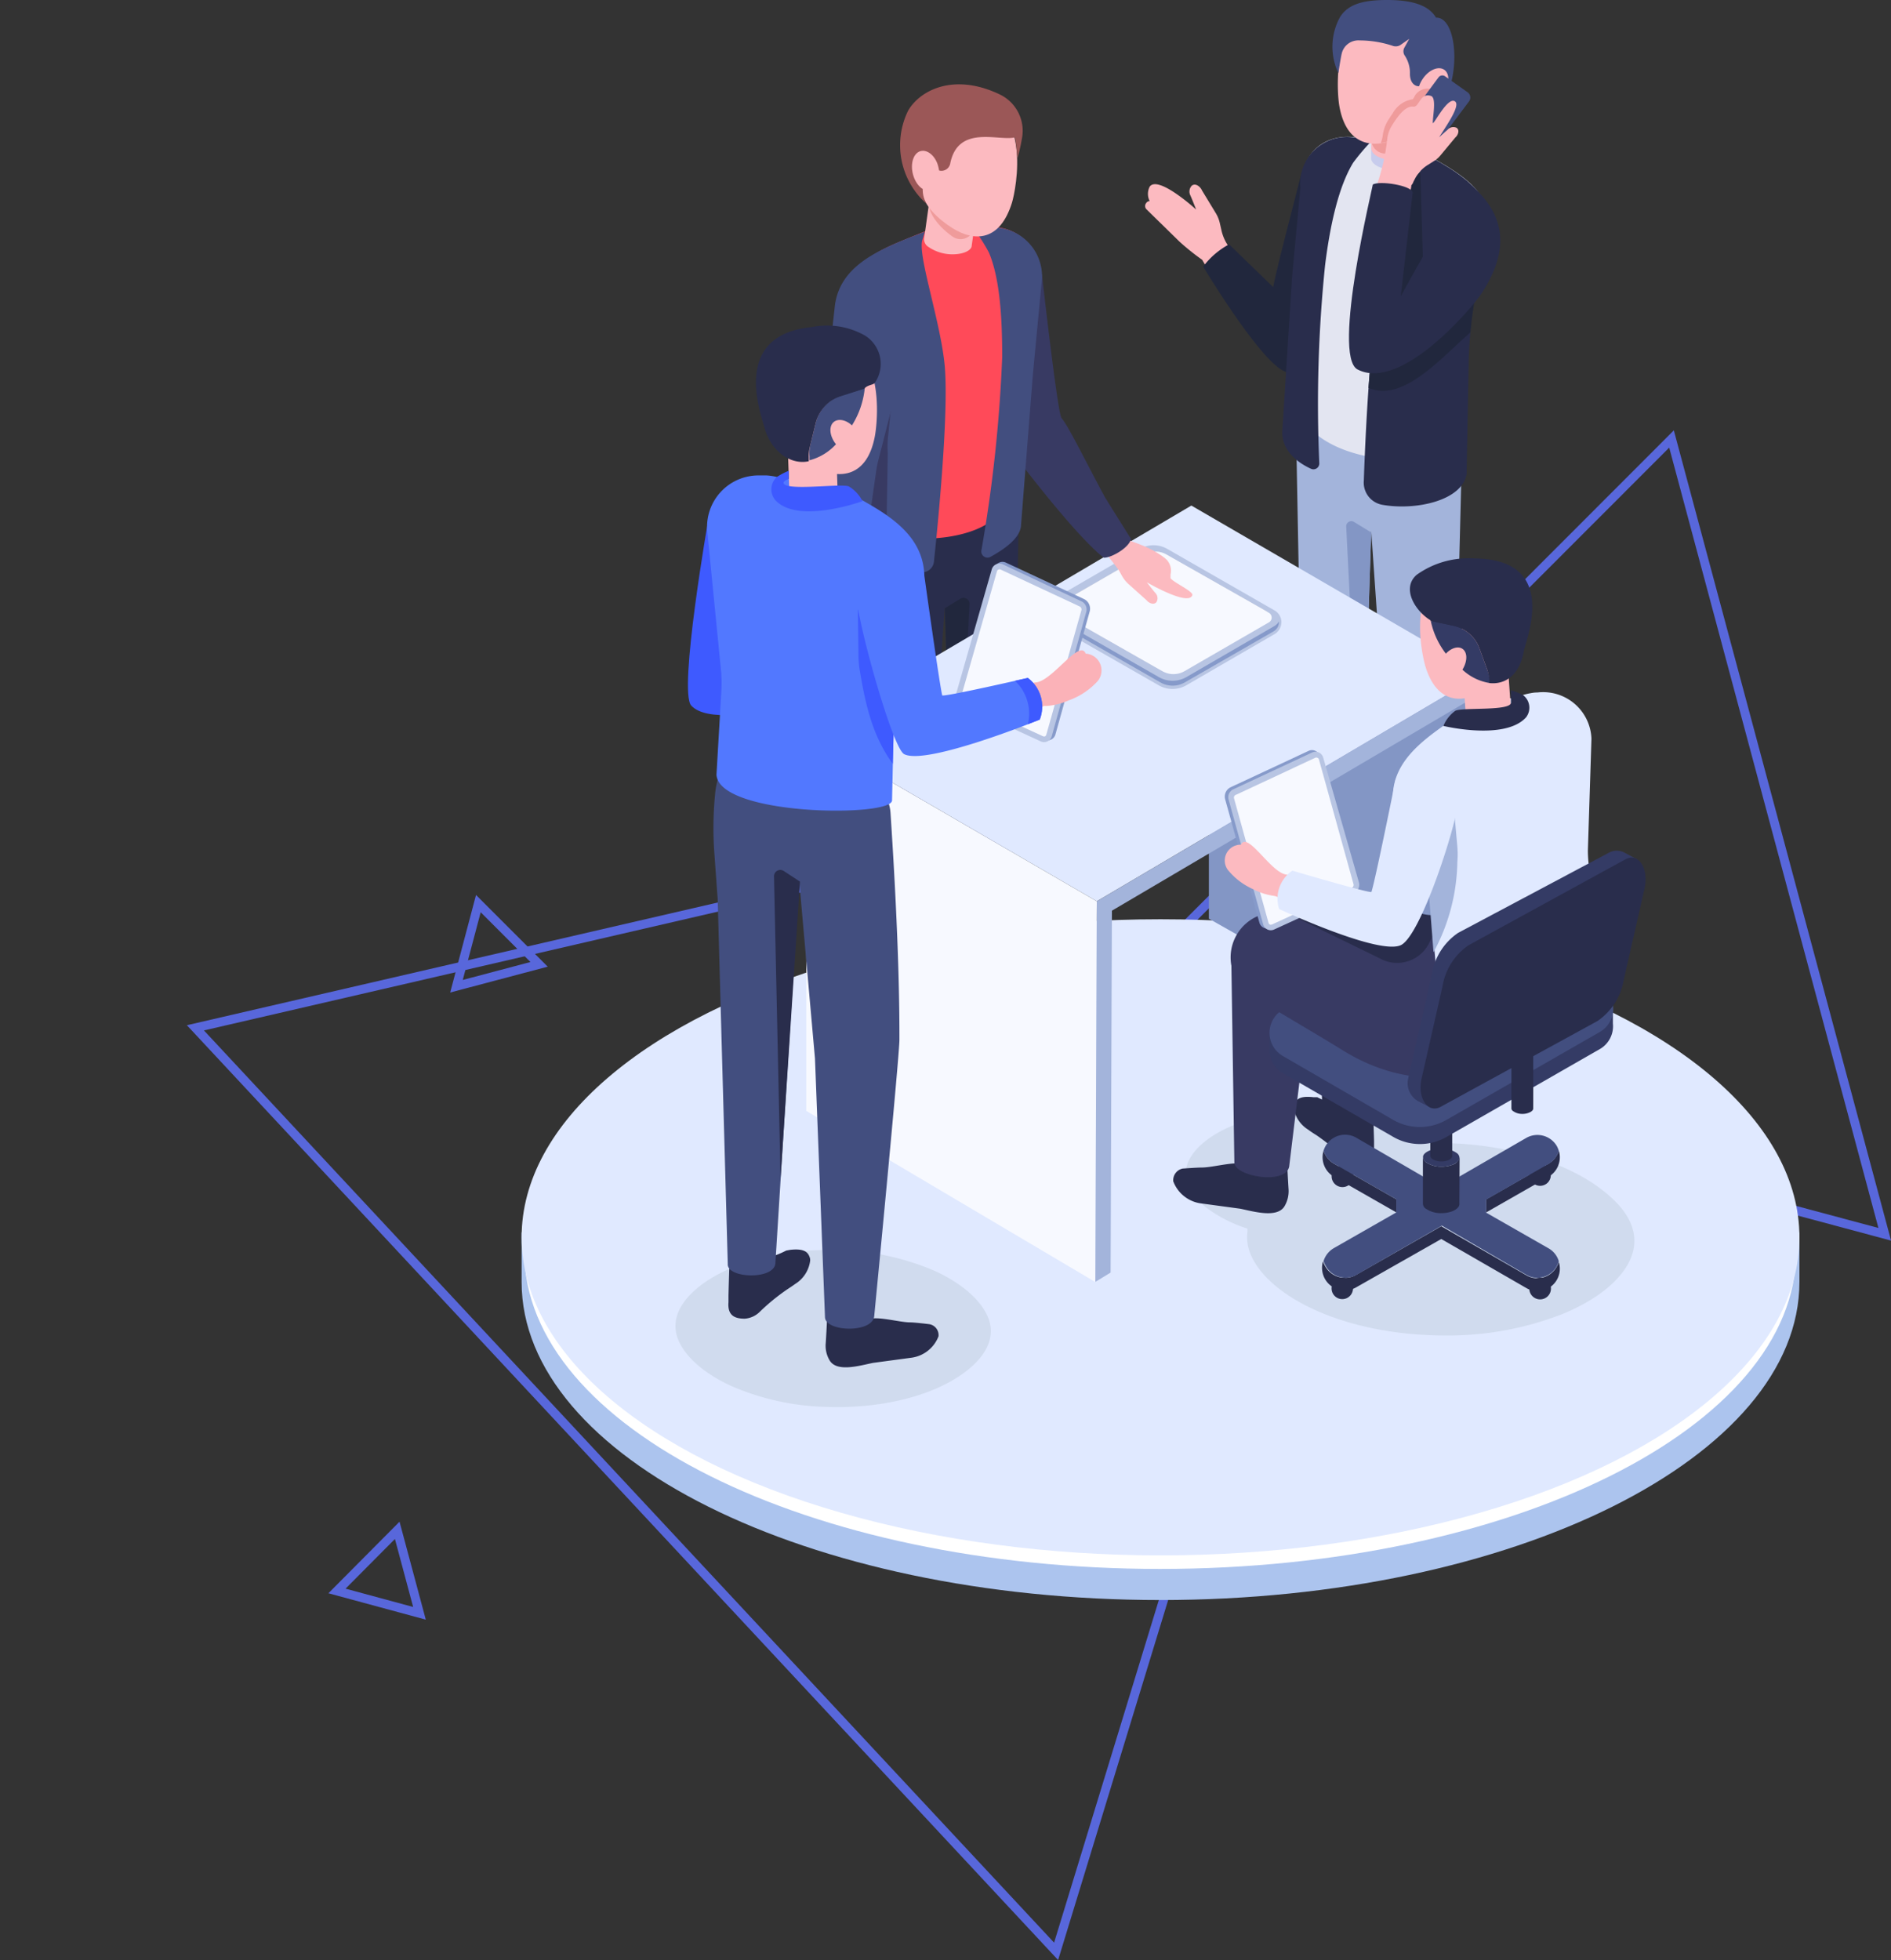 <svg xmlns="http://www.w3.org/2000/svg" width="635.64" height="658.795" viewBox="0 0 635.64 658.795">
  <rect x="0" y="0" width="635.64" height="658.795" fill="#333333" stroke="none"/>
  <g id="Group_337" data-name="Group 337" transform="translate(2458.82 800.284)">
    <g id="Group_332" data-name="Group 332" transform="translate(-2616.487 -2488.489)">
      <g id="Polygon_191" data-name="Polygon 191" transform="matrix(-0.259, -0.966, 0.966, -0.259, 557.614, 2168.381)"
        fill="none">
        <path d="M140.96,0l140.96,244.007H0Z" stroke="none" />
        <path
          d="M 140.96 5.997 L 5.198 241.007 L 276.721 241.007 L 140.96 5.997 M 140.96 0 L 281.919 244.007 L 0 244.007 L 140.96 0 Z"
          stroke="none" fill="#5867db" />
      </g>
      <g id="Polygon_190" data-name="Polygon 190" transform="translate(157.667 2238.259) rotate(-73)" fill="none">
        <path d="M214.856,0,429.713,371.926H0Z" stroke="none" />
        <path
          d="M 214.856 5.997 L 5.198 368.926 L 424.515 368.926 L 214.856 5.997 M 214.856 -3.0517578125e-05 L 429.713 371.926 L 0 371.926 L 214.856 -3.0517578125e-05 Z"
          stroke="none" fill="#5867db" />
      </g>
      <g id="Polygon_192" data-name="Polygon 192" transform="matrix(-0.259, -0.966, 0.966, -0.259, 272.469, 2240.179)"
        fill="none">
        <path d="M17.041,0,34.083,29.321H0Z" stroke="none" />
        <path
          d="M 17.041 5.97 L 5.213 26.321 L 28.869 26.321 L 17.041 5.97 M 17.041 1.9073486328125e-06 L 34.083 29.321 L -3.814697265625e-06 29.321 L 17.041 1.9073486328125e-06 Z"
          stroke="none" fill="#5867db" />
      </g>
      <g id="Polygon_193" data-name="Polygon 193" transform="translate(321.046 2033.848) rotate(-135)" fill="none">
        <path d="M17.041,0,34.083,29.321H0Z" stroke="none" />
        <path
          d="M 17.041 5.97 L 5.213 26.321 L 28.869 26.321 L 17.041 5.97 M 17.041 1.9073486328125e-06 L 34.083 29.321 L -3.814697265625e-06 29.321 L 17.041 1.9073486328125e-06 Z"
          stroke="none" fill="#5867db" />
      </g>
    </g>
    <g id="Zasób_1" data-name="Zasób 1" transform="translate(-2283.487 -800.284)">
      <g id="Warstwa_2" data-name="Warstwa 2" transform="translate(0 0)">
        <g id="Layer_1" data-name="Layer 1">
          <path id="Path_1853" data-name="Path 1853"
            d="M426.921,171.185C410.906,120.017,321.983,80.9,214.722,80.9S18.537,120.017,2.522,171.185H0v16.656c0,59.015,96.09,106.9,214.762,106.9s214.762-48.045,214.762-106.9V171.185Z"
            transform="translate(0 243.049)" fill="#acc4ee" />
          <path id="Path_1854" data-name="Path 1854"
            d="M427.712,105.11c0,58.815-95.73,106.46-213.8,106.46S.23,163.925.23,105.11Z"
            transform="translate(0.691 315.77)" fill="#fff" />
          <ellipse id="Ellipse_47" data-name="Ellipse 47" cx="214.762" cy="106.9" rx="214.762" ry="106.9"
            transform="translate(0 308.975)" fill="#e0e9ff" />
          <path id="Path_1855" data-name="Path 1855"
            d="M87.719,84.711C86,79.146,81.634,75.542,77.99,76.7s-4,6.286-3.523,12.011a8.007,8.007,0,0,0,1.241,2.923,12.011,12.011,0,0,1,1.4,6.206,18.339,18.339,0,0,0,.761,5.165,14.574,14.574,0,0,0,7.887,7.567,4.644,4.644,0,0,0,6.286-2.2,14.093,14.093,0,0,0,0-12.252C91.283,94.56,88.04,85.752,87.719,84.711Z"
            transform="translate(223.173 229.789)" fill="#343b65" />
          <path id="Path_1856" data-name="Path 1856"
            d="M86.151,90.515a28.716,28.716,0,0,0-3.123,3.123,20.3,20.3,0,0,1-8.248,4.684,18.257,18.257,0,0,1-10.13,1.2,3.523,3.523,0,0,1-1.962-5.445A46.6,46.6,0,0,1,69.9,86.631l5.165-4.444a10.209,10.209,0,0,0,3.523-6.806,7.327,7.327,0,0,1,.561-2.843c5.165-1.962,12.572-.881,13.893,1.642,0,0,1.481,7.687,1.481,9.609a4,4,0,0,1-2.6,4,22.34,22.34,0,0,0-5.765,2.722Z"
            transform="translate(186.345 214.896)" fill="#343b65" />
          <path id="Path_1857" data-name="Path 1857"
            d="M52.8,21.652a1.481,1.481,0,0,1,1.081-.52,5.325,5.325,0,0,1,0-4.845c2.843-4,15.615,7.687,15.615,7.687s-1.4-3.563-1.922-4.724a2.883,2.883,0,0,1,.48-3.323c1.4-1.041,3.043.641,3.4,1.6L76.1,25.175a11.211,11.211,0,0,1,1.361,3.363l.52,2.282a14.854,14.854,0,0,0,3.483,6.846s1.481,1.521,3.683,4l-8.288,8.008c-3.243-5.2-5.325-8.808-5.325-8.808a77.633,77.633,0,0,1-7.647-6.126L52.8,23.894a1.561,1.561,0,0,1,0-2.2Z"
            transform="translate(157.237 46.457)" fill="#fcbac0" />
          <path id="Path_1858" data-name="Path 1858"
            d="M121.463,27.28V45.817c0,2.8-4.684,183.693-4.684,183.693,0,4.6-17.376,5-17.3-.921L90.354,96.465l-3.6,112.546c0,5.605-19.258,4.244-18.938-.4L65.01,58.189a34.153,34.153,0,0,1,.721-8.008Z"
            transform="translate(195.234 81.987)" fill="#a3b4db" />
          <path id="Path_1859" data-name="Path 1859"
            d="M77.639,47.546l-5.805-3.563a1.722,1.722,0,0,0-2.6,1.561L74.316,147Z"
            transform="translate(207.949 131.426)" fill="#8396c5" />
          <path id="Path_1860" data-name="Path 1860"
            d="M65.948,38.647a26.705,26.705,0,0,0-8.728,7.487S81.243,86.171,87.128,81.247c4-3.443,18.858-41.8,21.22-56.373a4.965,4.965,0,0,0-3.964-5.886s-13.653-6.366-14.213-4c-1.441,6.086-8.288,31.75-9.409,38.036Z"
            transform="translate(171.875 43.475)" fill="#21273d" />
          <path id="Path_1861" data-name="Path 1861"
            d="M65.74,28.919l-.36,72.748c0,6.086,4.564,10.81,11.05,14.013,1.081.561,2.242,1.041,3.443,1.521,16.015,6.086,39.477,4.524,41.079-6.006l1.4-43.161,7.127-23.582c0-11.451-5.805-16.976-15.495-22.861l-2.923-1.722L96.249,11.3c-.721-.36-6.286,2.683-7.007,2.362A20.579,20.579,0,0,0,83.4,12.183C74.268,11.222,65.74,16.547,65.74,28.919Z"
            transform="translate(196.386 33.904)" fill="#e3e5f1" />
          <path id="Path_1862" data-name="Path 1862"
            d="M74.643,15.143a14.534,14.534,0,0,0,11.411-.761A3.043,3.043,0,0,0,87.7,11.94v5.285a3.123,3.123,0,0,1-1.682,2.442,14.534,14.534,0,0,1-11.451.761c-2.082-.761-3.243-1.962-3.243-3.2V11.94C71.4,13.181,72.561,14.382,74.643,15.143Z"
            transform="translate(214.229 35.909)" fill="#c7cbec" />
          <rect id="Rectangle_268" data-name="Rectangle 268" width="16.375" height="3.243"
            transform="translate(285.629 23.346)" fill="#e3e5f1" />
          <path id="Path_1863" data-name="Path 1863"
            d="M87.715,29.932a3.123,3.123,0,0,1-1.682,2.442,14.534,14.534,0,0,1-11.451.761c-2.082-.761-3.243-1.962-3.243-3.2V6.63H87.715Z"
            transform="translate(214.289 19.959)" fill="#fcbac0" />
          <path id="Path_1864" data-name="Path 1864"
            d="M63.86,110.76c0,6.766,5.966,10.57,9.649,12.252a1.962,1.962,0,0,0,2.8-1.842,455.31,455.31,0,0,1,1.962-66.663c1.722-13.773,4.6-26.465,9.449-34.392a73.831,73.831,0,0,1,5.845-6.927c-2.162-.44-3.323-1.2-4.925-1.521a3.443,3.443,0,0,0-.681,0A15.695,15.695,0,0,0,69.946,28.6l-2.8,30.188Z"
            transform="translate(191.82 34.541)" fill="#292d4c" />
          <path id="Path_1865" data-name="Path 1865"
            d="M76.823,131.6c11.13,2.042,27.065-1.281,28.467-10.41l.681-36.915c0-3.563.28-7.127.6-10.65v-1.2c.32-3.323.761-6.646,1.321-9.929a156.152,156.152,0,0,1,4.244-18.1,22.421,22.421,0,0,0,1.081-6.326,17.734,17.734,0,0,0-.44-4,7.505,7.505,0,0,0-.561-2,21.22,21.22,0,0,0-5.045-7.727l-1.6-1.481A55.614,55.614,0,0,0,98,17.535c-.921-.6-1.922-1.161-2.923-1.722L89.635,12.65l.48,3.163a10.489,10.489,0,0,1-.4,3.563c-.48,1.962-1.321,4.364-2.322,7.127-.561,1.521-1.161,3.123-1.8,4.764A218.694,218.694,0,0,0,76.5,57.212c-.761,3.243-1.4,7.327-2,12.011-.32,2.442-.6,5.045-.881,7.687C73.1,82.035,72.7,87.36,72.3,92.525c-1.121,16.255-1.561,30.909-1.561,30.909A7.567,7.567,0,0,0,76.823,131.6Z"
            transform="translate(212.369 38.042)" fill="#292d4c" />
          <path id="Path_1866" data-name="Path 1866"
            d="M71.34,7.42V24.556a4.724,4.724,0,0,0,6.886,4.2c4.644-2.362,9.489-6.566,9.489-10.81V7.42Z"
            transform="translate(214.288 22.332)" fill="#ef9b9b" />
          <path id="Path_1867" data-name="Path 1867"
            d="M68.983,33.6c1.722,10.49,7.487,13.733,13.973,12.852a19.218,19.218,0,0,0,5.525-1.6A28.747,28.747,0,0,0,102.215,30.8a26.826,26.826,0,0,0,2.6-8.768A18.1,18.1,0,0,0,88.8.687C65.82-1.675,68.223,28.914,68.983,33.6Z"
            transform="translate(205.835 1.719)" fill="#fcbac0" />
          <path id="Path_1868" data-name="Path 1868"
            d="M70.543,5.879C73.305,1.194,78.83.273,84.035.033c9.089-.32,16.015,1.041,18.858,5.886,8.808-.32,9.129,30.949-5.365,35.233A25.184,25.184,0,0,0,104.334,25.5c0-1.241-3.323,0-5.325.4a4.885,4.885,0,0,0-.561,2.162c0,1.4-4.244,1.762-4.324-3.2a10.57,10.57,0,0,0-1.8-6.286,2.522,2.522,0,0,1,0-2.683l1.561-2.843-2.923,2.042a2.923,2.923,0,0,1-2.683.28,35.714,35.714,0,0,0-11.09-1.8,5.725,5.725,0,0,0-5.966,4.324c-.32,1.2-1.161,6.646-1.161,6.646a20.7,20.7,0,0,1,.48-18.658Z"
            transform="translate(204.476 0.011)" fill="#424e7f" />
          <path id="Path_1869" data-name="Path 1869"
            d="M76.931,9.136c-2.082,2.923-2.242,6.366-.32,7.727s5.125,0,7.167-2.843,2.242-6.406.32-7.767S78.972,6.213,76.931,9.136Z"
            transform="translate(226.074 17.213)" fill="#fcbac0" />
          <path id="Path_1870" data-name="Path 1870"
            d="M72.13,25.725a19.218,19.218,0,0,0,5.525-1.6A28.747,28.747,0,0,0,91.388,10.07a2.843,2.843,0,0,0-1.962-2.362A4.885,4.885,0,0,0,83.3,10.431l-.4.561a9.289,9.289,0,0,0-6.766,4.764c-.521.721-1,1.481-1.441,2.162a12.732,12.732,0,0,0-1.882,5.2,12.57,12.57,0,0,1-.48,2.042S72.21,25.725,72.13,25.725Z"
            transform="translate(216.662 22.364)" fill="#ef9b9b" />
          <path id="Path_1871" data-name="Path 1871"
            d="M86.3,6.875C83.777,10.2,77.091,19.407,74.288,23.29a2.082,2.082,0,0,0,.52,2.923L82.3,31.378a1.561,1.561,0,0,0,2.2-.36L96.509,15a2.162,2.162,0,0,0-.44-2.963L88.342,6.555a1.6,1.6,0,0,0-2.042.32Z"
            transform="translate(221.99 19.034)" fill="#424e7f" />
          <path id="Path_1872" data-name="Path 1872"
            d="M71.1,55.8c11.411,4.925,24.023-9.609,33.632-18.1l.641-.6c.36-3.724.841-7.447,1.441-11.13l.24-1.161L72.061,44.028C71.7,47.952,71.42,51.915,71.1,55.8Z"
            transform="translate(213.568 74.568)" fill="#21273d" />
          <path id="Path_1873" data-name="Path 1873"
            d="M71.65,63.977a73.179,73.179,0,0,0,1.041,9.449L87.825,46.36l-.961-32.03c-1,1.6-2.322,1.882-3.323,4.644-.561,1.481-1.922,5.926-2.562,7.607a197.107,197.107,0,0,0-7.327,25.584C73.051,55.329,72.251,59.412,71.65,63.977Z"
            transform="translate(215.22 43.088)" fill="#21273d" />
          <path id="Path_1874" data-name="Path 1874"
            d="M75.2,22.559a10.69,10.69,0,0,1,1.682-4.6,25.344,25.344,0,0,1,1.441-2.162c1.682-2.362,3.683-4.284,5.645-4s2.242-4.845,5.926-3.6c1.882.6.6,6.686.6,9.008,0,1.361,5.045-9.129,7.527-7.127,1.682,1.361-2.362,7.287-5.405,12.011l2.242-2,.6-.52a2.562,2.562,0,0,1,3-.681c1.281.841.36,2.683-.36,3.243L93.18,28.044a9.007,9.007,0,0,1-2.362,2.082l-1.762,1.121a12.011,12.011,0,0,0-4.564,4.8l-.561,1.081c0,.32-.4.721-.681,1.241a2.162,2.162,0,0,1,0,.4,6.566,6.566,0,0,0-.2,1.481h-.52l-4.524-1.081L71.84,37.693A70.507,70.507,0,0,0,75.2,22.559Z"
            transform="translate(215.79 24.049)" fill="#fcbac0" />
          <path id="Path_1875" data-name="Path 1875"
            d="M72.3,77.989c14.734,7.687,38.756-21.02,41.6-25.344,9.849-14.974,8.008-26.425-3-36.314-2.642-2.522-24.023,37.075-24.023,37.075l4-34.913c-.48-2.362-11.13-4-13.413-2.642C77.7,15.65,63.607,73.184,72.3,77.989Z"
            transform="translate(208.649 46.172)" fill="#292d4c" />
          <path id="Path_1876" data-name="Path 1876"
            d="M24.638,83.062a1.281,1.281,0,0,0,1.081,0c.36,2,1.041,3.443,2.2,4,4.2,1.842,8.608-13.533,8.608-13.533s.6,3.483.721,4.644a2.642,2.642,0,0,0,2,2.362c1.6,0,2.082-1.962,1.882-2.883V69.209a10.089,10.089,0,0,0-.561-3.283l-.641-2.082a12.732,12.732,0,0,1-.36-7.127s.4-1.922,1.041-4.845L30.123,49.39v9.489a71.666,71.666,0,0,0-3.083,8.528L23.517,81.26a1.4,1.4,0,0,0,.961,1.762Z"
            transform="translate(70.452 148.4)" fill="#fcbac0" />
          <path id="Path_1877" data-name="Path 1877"
            d="M45.887,23.05H58.979S64.224,70.014,65.585,71.3c3.563,4,16.656,32.911,23.3,40.558L79.8,118.179C70.39,111.093,49.29,83.387,45.687,78.142,42.6,73.658,38.6,28.015,38.6,28.015a12.011,12.011,0,0,1,7.287-4.965Z"
            transform="translate(115.945 69.281)" fill="#383a63" />
          <path id="Path_1878" data-name="Path 1878"
            d="M33.508,90.733c1.682-5.485,6.006-9.049,9.609-8.008s4,6.166,3.443,12.011a7.607,7.607,0,0,1-1.241,2.843,12.612,12.612,0,0,0-1.481,6.046,15.374,15.374,0,0,1-.761,5.085A14.213,14.213,0,0,1,35.43,116.4a4.524,4.524,0,0,1-6.166-2.2,13.653,13.653,0,0,1,0-12.011C29.985,100.382,33.188,91.774,33.508,90.733Z"
            transform="translate(83.722 247.99)" fill="#424e7f" />
          <path id="Path_1879" data-name="Path 1879"
            d="M44.894,96.463a32.5,32.5,0,0,1,3.043,3.123,21.18,21.18,0,0,0,8.008,4.6,18.5,18.5,0,0,0,10.009,1.161,3.483,3.483,0,0,0,1.922-5.365,47.485,47.485,0,0,0-7.087-7.327c-1.882-1.682-3.643-3.163-5.045-4.364a10.13,10.13,0,0,1-3.523-6.726,7.367,7.367,0,0,0-.52-2.8c-5.125-1.922-12.372-.881-13.693,1.6,0,0-1.441,7.607-1.441,9.449a4,4,0,0,0,2.562,4,24.023,24.023,0,0,1,5.765,2.642Z"
            transform="translate(109.811 233.652)" fill="#292d4c" />
          <path id="Path_1880" data-name="Path 1880"
            d="M27.83,33.81V52.147c0,2.8,4.644,179.929,4.644,179.929,0,4.524,17.176,4.965,17.136-.921l9.048-129,3.523,109.463c0,5.525,19.1,4,18.778-.44L83.642,64.519a36.033,36.033,0,0,0-.721-7.727Z"
            transform="translate(83.595 101.602)" fill="#292d4c" />
          <path id="Path_1881" data-name="Path 1881" d="M35.53,53.674l5.245-3.2a2,2,0,0,1,3.043,1.842l-5,99.854Z"
            transform="translate(106.724 150.762)" fill="#21273d" />
          <path id="Path_1882" data-name="Path 1882"
            d="M27.741,46.348l3.724,24.023-4.644,42.56c0,16.015,52.93,18.778,56.053-1.6L92.962,40.182A15.615,15.615,0,0,0,77.668,21.044a20.259,20.259,0,0,0-5.966.681c-.761,0-5.805-3.6-6.566-3.323L49.241,24.848l-3.083,1.281C35.828,30.493,29.342,35.1,27.741,46.348Z"
            transform="translate(80.561 55.272)" fill="#ff4a59" />
          <path id="Path_1883" data-name="Path 1883"
            d="M53.492,15.812,49.809,41.837c0,1.2-1.481,2.2-3.643,2.683a14.373,14.373,0,0,1-11.13-2.362,3,3,0,0,1-1.241-2.6L37.437,13.53Z"
            transform="translate(101.494 40.685)" fill="#fcbac0" />
          <path id="Path_1884" data-name="Path 1884"
            d="M53.6,119.7c-.641,4.364-6.406,8.008-10.33,10.17a2.082,2.082,0,0,1-2.963-2.162,485.774,485.774,0,0,0,7.007-65.141c0-13.773-.881-26.625-4.484-35.073a61.417,61.417,0,0,0-4.8-7.607c2.162,0,3.443-.721,5.045-.8H43.8a16.5,16.5,0,0,1,16.7,19.138L57.648,68.21Z"
            transform="translate(114.233 57.352)" fill="#424e7f" />
          <path id="Path_1885" data-name="Path 1885"
            d="M26.49,43.983l.681,2.242,6.086,21.1-6.366,50.968-.641,5.365a4.444,4.444,0,0,0,1.6,3.2,33.792,33.792,0,0,0,15.735,5.605c4.4.761,8.728,1.2,11.731,1.441a4,4,0,0,0,4.444-3.643c1.281-12.011,5-49.326,3.643-65.462-1.281-14.734-9.129-37.235-7.567-42.48l.881-2.883-5.765,2.2L47.87,22.923C37.541,27.327,28.092,32.773,26.49,43.983Z"
            transform="translate(78.849 58.437)" fill="#424e7f" />
          <path id="Path_1886" data-name="Path 1886"
            d="M32.776,31.41,26.41,82.338l.961,8.568a33.792,33.792,0,0,0,15.735,5.605l.641-38.516a35.8,35.8,0,0,1,0-4.644c.32-3.163,1.241-12.011,2.042-20.579Z"
            transform="translate(79.329 94.392)" fill="#383a63" />
          <path id="Path_1887" data-name="Path 1887"
            d="M55.381,42.786c-1.361,6.326-7.367,29.748-8.768,35.193a41.759,41.759,0,0,0-.841,4.564l-6.486,45.683c-.44,4-15.094,2.522-14.894-1.041l1.6-46.924a25.5,25.5,0,0,1,.48-4.284L32.079,25.57Z"
            transform="translate(73.26 76.851)" fill="#424e7f" />
          <path id="Path_1888" data-name="Path 1888"
            d="M51.9,16.632l-2.4,16.856a4.644,4.644,0,0,1-7.287,3.123C37.964,33.648,33.8,28.884,34.2,24.6l1.481-10.33Z"
            transform="translate(102.649 42.908)" fill="#ef9b9b" />
          <path id="Path_1889" data-name="Path 1889"
            d="M65.652,43.139c-4,12.892-12.372,13.333-20.019,8.568-4.764-3-10.25-8.008-10.33-13.092,0-4.244-2.362-8.008-2.282-11.411.32-12.011,8.368-19.178,18.017-18.9C72.979,9.027,66.973,38.855,65.652,43.139Z"
            transform="translate(99.183 24.97)" fill="#fcbac0" />
          <path id="Path_1890" data-name="Path 1890"
            d="M34.509,15.842C38.313,9.4,48.562,3.831,62.536,9.276c1,.4,1.962.8,2.843,1.241a13.533,13.533,0,0,1,7.327,14.854,54.692,54.692,0,0,1-1.481,6.486s-.4-4.8-.881-6.967c-5.285,1.4-19.138-4.484-21.74,8.888a3,3,0,0,1-4,2.162,5.845,5.845,0,0,1-2.562-1.8C41,32.418,38.993,31.9,38.673,33.058c-.961,3.2.721,6.446.721,8.928a9.329,9.329,0,0,0,1.281,5.245,26.3,26.3,0,0,1-6.166-31.389Z"
            transform="translate(95.453 21.277)" fill="#9b5757" />
          <path id="Path_1891" data-name="Path 1891"
            d="M41.695,18.262c.921,3.683-.24,7.127-2.642,7.727s-5.045-1.882-5.966-5.525.24-7.127,2.642-7.727S40.934,14.619,41.695,18.262Z"
            transform="translate(98.437 38.035)" fill="#fcbac0" />
          <path id="Path_1892" data-name="Path 1892" d="M23.9,61.49v127.16l97.131,57.494.52-127.96Z"
            transform="translate(71.79 184.746)" fill="#f7f9ff" />
          <path id="Path_1893" data-name="Path 1893" d="M57.7,56.14V140.1l86.2,48.846.52-128Z"
            transform="translate(173.317 168.676)" fill="#8396c5" />
          <path id="Path_1894" data-name="Path 1894" d="M250.994,99.123,153.342,42.43,23.9,118.742l97.652,56.693Z"
            transform="translate(71.79 127.494)" fill="#e0e9ff" />
          <path id="Path_1895" data-name="Path 1895"
            d="M123.425,71.858a4.6,4.6,0,0,0-2.322-4.2L85.069,46.995a9.289,9.289,0,0,0-9.249,0L46.153,64.211a4.724,4.724,0,0,0,0,8.008L82.187,92.838a9.289,9.289,0,0,0,9.249,0l29.628-17.176a4.6,4.6,0,0,0,2.322-3.643Z"
            transform="translate(131.975 137.503)" fill="#b8c5e3" />
          <path id="Path_1896" data-name="Path 1896"
            d="M120.552,56.2,90.924,73.381a9.289,9.289,0,0,1-9.249,0L45.641,52.761A4.8,4.8,0,0,1,44.12,51.32h0a3.763,3.763,0,0,0,1.922,3.163L82.076,75.1a8.368,8.368,0,0,0,4.244,1.161,8.208,8.208,0,0,0,4.2-1.161l29.668-17.056A3.723,3.723,0,0,0,122.073,55v-.32a4.925,4.925,0,0,1-1.521,1.521Z"
            transform="translate(132.526 154.197)" fill="#869aca" />
          <path id="Path_1897" data-name="Path 1897"
            d="M45.883,63.7,74.269,47.281a7.287,7.287,0,0,1,7.327,0l31.59,17.857,2.122,1.2a1.922,1.922,0,0,1,0,3.283L86.921,86.038a7.447,7.447,0,0,1-7.327,0L45.883,66.859a1.882,1.882,0,0,1-.881-1.2,1.8,1.8,0,0,1,.881-1.962Z"
            transform="translate(135.047 139.098)" fill="#dadae2" />
          <path id="Path_1898" data-name="Path 1898"
            d="M45.045,65.718a1.882,1.882,0,0,0,.881,1.2L80.318,86.5a7.447,7.447,0,0,0,7.327,0l28.387-16.415a1.842,1.842,0,0,0,0-3.243L113.91,65.6,81.639,47.261A7.407,7.407,0,0,0,78,46.3a7.567,7.567,0,0,0-3.683.961L45.926,63.676a1.8,1.8,0,0,0-.881,2.042Z"
            transform="translate(135.125 139.118)" fill="#f7f9ff" />
          <path id="Path_1899" data-name="Path 1899"
            d="M48.65,132.9l-.48,127.92,5.125-3.123.44-121.634L172.967,65.839l-.44,121.754,5.125-3.123.44-127.88Z"
            transform="translate(144.691 170.027)" fill="#a3b4db" />
          <path id="Path_1900" data-name="Path 1900"
            d="M71.541,58.152v1.281c1.2,1.561,7.767,4.444,7.327,5.725-1.361,3.8-15.294-4.364-15.294-4.364s2.122,2.763,2.883,3.6a2.562,2.562,0,0,1,.4,3c-.921,1.281-2.8.24-3.323-.521l-6.206-5.565a10.651,10.651,0,0,1-2.042-2.562l-1.041-1.882A78.72,78.72,0,0,0,48.8,50.025L55.686,44.9a8.288,8.288,0,0,0,3.6,2.442A49.725,49.725,0,0,1,65.336,49.9s4.6,2.482,5.445,4a5.365,5.365,0,0,1,.761,4.244Z"
            transform="translate(146.584 134.913)" fill="#fcbac0" />
          <path id="Path_1901" data-name="Path 1901"
            d="M48.24,59.437l2.6,2.242c2.763,0,8.648-3.6,9.089-6.326L51.483,41.86Z"
            transform="translate(144.902 125.782)" fill="#383a63" />
          <path id="Path_1902" data-name="Path 1902"
            d="M31.952,150.775a85.362,85.362,0,0,0,32.03,6.926c17.977.6,35.033-3.6,45.643-11.251,4.6-3.323,9.929-8.688,9.249-15.414S111.067,116.943,99.9,111.9a87.082,87.082,0,0,0-32.03-6.927c-17.977-.6-35.073,3.643-45.683,11.291-4.564,3.323-9.889,8.688-9.209,15.414S20.782,145.77,31.952,150.775Z"
            transform="translate(38.794 315.187)" fill="#d0dbee" />
          <path id="Path_1903" data-name="Path 1903"
            d="M78.447,104.73S25,124.388,15.067,113.618c-4.4-4.8,5.805-62.9,5.805-62.9l4-8.008L39.41,44.193c1.922,0,4-3.083,4-3.083-.961,8.008-6.446,46.123-7.767,55.092-.2,1.4,41.079-3.043,41.079-3.043C74.163,94.64,75.284,103.969,78.447,104.73Z"
            transform="translate(41.946 123.529)" fill="#3e5aff" />
          <path id="Path_1904" data-name="Path 1904"
            d="M80.559,63.748l-11.531,41.4a2.683,2.683,0,0,1-3.683,1.762L38.48,94.577a2.923,2.923,0,0,1-1.6-3.483l11.771-42a2.683,2.683,0,0,1,3.724-1.682L78.638,59.664A3.6,3.6,0,0,1,80.559,63.748Z"
            transform="translate(110.42 141.689)" fill="#869aca" />
          <path id="Path_1905" data-name="Path 1905"
            d="M80.35,63.472,68.739,105.311a2.683,2.683,0,0,1-3.683,1.762L38.191,94.7a2.963,2.963,0,0,1-1.642-3.483L48.56,49.259a2.683,2.683,0,0,1,3.683-1.722L78.709,59.989a3,3,0,0,1,1.642,3.483Z"
            transform="translate(109.468 142.125)" fill="#b8c5e3" />
          <path id="Path_1906" data-name="Path 1906"
            d="M64.811,103.982a.8.8,0,0,0,.681-.6L77.3,61.5a1.081,1.081,0,0,0-.6-1.241L50.037,47.809a.8.8,0,0,0-.4,0,.841.841,0,0,0-.721.6L36.945,90.289a1.121,1.121,0,0,0,.6,1.281L64.411,103.9Z"
            transform="translate(110.874 143.575)" fill="#f7f9ff" />
          <path id="Path_1907" data-name="Path 1907"
            d="M44.865,108.484a10.77,10.77,0,0,1-5.085,8.008c-.761.56-1.722,1.2-2.763,1.882a69.74,69.74,0,0,0-9.089,7.447,8.007,8.007,0,0,1-5.045,2.322c-3.123,0-5.886-.841-5.485-5.565v-2.2c0-.32.24-9.049.28-9.249.36,1.6,2.562-4.564,4-4.6,2.042,0,1.762,4.764,3.123,3.483,2.482-2.362,5.165-1.281,12.011-4.764l1.321-.24c5.285-.6,6.126,1.161,6.646,2.763a5.966,5.966,0,0,1,.08.721Z"
            transform="translate(52.146 315.079)" fill="#292d4c" />
          <path id="Path_1908" data-name="Path 1908"
            d="M60.307,113.463s-4.845-.6-6.406-.6c-3.8,0-12.011-2.522-14.654-.721s-9.449,3.723-9.529-1.762L26,111.581c0,1.161-.4,8.008-.44,8.368a9.569,9.569,0,0,0,1.361,5.765c2.482,4,10.17,1.642,14.574.761l13.092-1.762a11.371,11.371,0,0,0,8.888-7.167,3.723,3.723,0,0,0-3.163-4.084Z"
            transform="translate(76.661 331.6)" fill="#292d4c" />
          <path id="Path_1909" data-name="Path 1909"
            d="M19.006,70.148l-1.561,5.685a25.943,25.943,0,0,0-.761,4.284,116.871,116.871,0,0,0-.24,20.5l1.081,14.934,3.4,122.715c-.32,4.925,16.015,5.445,16.015-.48l8.008-128.12L50.236,169.2,53.6,256.082c0,5.085,16.415,5.565,16.576-.561,0,0,8.448-87.242,8.448-92.607,0-8.288,0-30.909-3-76.312C74.538,70.588,46.712,74.792,46.712,74.111L61.927,62.1Z"
            transform="translate(48.377 186.578)" fill="#424e7f" />
          <path id="Path_1910" data-name="Path 1910"
            d="M29.921,76.945l-5.485-3.6a2.122,2.122,0,0,0-3.243,1.922l2.2,101.415Z"
            transform="translate(63.647 219.377)" fill="#292d4c" />
          <path id="Path_1911" data-name="Path 1911"
            d="M20.336,114.16a48.847,48.847,0,0,0,0-6.846L15.611,59.469a17.3,17.3,0,0,1,17.416-18.5H35.55A21.58,21.58,0,0,1,41.8,42.333c.761.28,6.566-3.123,7.327-2.763l10.13,5.365h.28L65.138,47.9,68.3,49.62,70.5,50.9c9.569,5.565,17.7,12.292,18.1,23.542L78.911,98.465v.28L77.75,150.194c0,5.725-58.255,5.285-59.015-8.648Z"
            transform="translate(46.767 118.823)" fill="#5278ff" />
          <path id="Path_1912" data-name="Path 1912"
            d="M56.228,61.745c-2.6,13.413-11.491,14.534-19.779,10.53A29.948,29.948,0,0,1,20.995,49.013,18.057,18.057,0,0,1,37.811,28.354C60.632,26.792,57.149,57.141,56.228,61.745Z"
            transform="translate(62.484 85.037)" fill="#fcbac0" />
          <path id="Path_1913" data-name="Path 1913"
            d="M22.26,35.5l.921,26.385c0,1.241,1.2,2.362,3.323,3.043a14.293,14.293,0,0,0,11.371-1.161A2.963,2.963,0,0,0,39.4,61.325L38.515,34.94Z"
            transform="translate(66.864 104.996)" fill="#fcbac0" />
          <path id="Path_1914" data-name="Path 1914"
            d="M27.171,48.15a13.573,13.573,0,0,0,11.291,5.565c1.361,0,2.6-3.283,4.284-5.2,1.121-1.241,2.763-1.2,3.443-1.8a11.211,11.211,0,0,0-3.2-16.015,25.784,25.784,0,0,0-17.577-2.923c-.641,0,3.6,2.162,3.043,2.6A12.652,12.652,0,0,0,27.171,48.15Z"
            transform="translate(72.443 82.097)" fill="#292d4c" />
          <path id="Path_1915" data-name="Path 1915"
            d="M51.6,49.72A12.252,12.252,0,0,0,47,44.755c-2.6-1.081-22.061,1.762-21.941-1.281,0-.44,1.762-1.361,1.762-1.361v-2.6a22.982,22.982,0,0,0-4,2.082A5.605,5.605,0,0,0,22.5,49.6C30.3,57.487,51.6,49.72,51.6,49.72Z"
            transform="translate(62.984 118.723)" fill="#3e5aff" />
          <path id="Path_1916" data-name="Path 1916"
            d="M24.363,52.188l1.962-8.008a12.812,12.812,0,0,1,3-5.565,12.011,12.011,0,0,1,5.445-3.483L42.78,32.57a28.787,28.787,0,0,1-9.409,18.577A18.417,18.417,0,0,1,24.2,56.833V55.552a13.012,13.012,0,0,1,.16-3.363Z"
            transform="translate(72.568 97.877)" fill="#424e7f" />
          <path id="Path_1917" data-name="Path 1917"
            d="M38.751,27.486c9.609-.841,17.416,7.007,17.456,18.617a17.652,17.652,0,0,1,0,2.082L48.2,50.748a12.011,12.011,0,0,0-5.445,3.483,12.812,12.812,0,0,0-3,5.565L37.79,67.8a13.012,13.012,0,0,0-.36,3.523v1.281c-5.886,1.321-12.612-3.043-14.894-11.291C21.415,56.834,10.925,30.009,38.751,27.486Z"
            transform="translate(59.101 82.421)" fill="#292d4c" />
          <path id="Path_1918" data-name="Path 1918"
            d="M34.227,38.276c2.2,2.723,2.562,6.086.8,7.487s-5,.4-7.207-2.322-2.522-6.086-.761-7.527S32.105,35.393,34.227,38.276Z"
            transform="translate(77.878 105.904)" fill="#fcbac0" />
          <path id="Path_1919" data-name="Path 1919"
            d="M40.241,93.33,28.23,51.09l.2,15.414a32.025,32.025,0,0,0,.48,5.523c2.122,12.814,4.645,22.3,11.051,31.191Z"
            transform="translate(84.796 153.507)" fill="#3e5aff" />
          <path id="Path_1920" data-name="Path 1920"
            d="M37.27,70.582c7.287-1.481,15.495-3.363,20.019-4.4l3.323-.8c5.605,0,14.974-14.894,17.056-9.689a5.645,5.645,0,0,1,4,9.249,24.022,24.022,0,0,1-9.689,6.446A21.7,21.7,0,0,1,64.7,73.265H63.615A196.784,196.784,0,0,1,40.193,85.836Z"
            transform="translate(111.95 164.003)" fill="#fbb2b8" />
          <path id="Path_1921" data-name="Path 1921"
            d="M50.906,58.993s4.965,35.714,6.006,40.278c0,.761,28.787-5.845,28.787-5.845a12.011,12.011,0,0,1,4,14.013S51.667,122.933,44.14,119.05c-4-1.962-16.335-46.484-16.015-53.65L35.652,44.74C39.655,47.062,50.025,53.789,50.906,58.993Z"
            transform="translate(84.461 134.433)" fill="#5278ff" />
          <path id="Path_1922" data-name="Path 1922"
            d="M41.42,57.861l4.324-.961a12.011,12.011,0,0,1,4,14.013l-4,1.561A15.134,15.134,0,0,0,41.42,57.861Z"
            transform="translate(124.416 170.958)" fill="#3e5aff" />
          <path id="Path_1923" data-name="Path 1923"
            d="M195.655,119.72c-12.692-9.809-33.471-15.695-55.532-15.695h-4.564l-.44-.36C126.67,97.139,112.9,93.255,98.2,93.255a69.426,69.426,0,0,0-26.345,4.8c-9.249,3.764-15.214,9.409-16.015,15.054s3.443,9.969,7.087,12.812a46.643,46.643,0,0,0,13.613,6.886v1c-1.121,8.008,5.2,15.014,10.69,19.258,12.692,9.809,33.431,15.655,55.532,15.655a105.5,105.5,0,0,0,39.677-7.207c13.893-5.685,22.9-14.173,24.023-22.661S201.14,123.964,195.655,119.72Z"
            transform="translate(167.446 280.14)" fill="#d0dbee" />
          <path id="Path_1924" data-name="Path 1924"
            d="M64.8,95.356a10.65,10.65,0,0,0,5,7.767c.681.52,1.642,1.161,2.683,1.8a72.716,72.716,0,0,1,9.129,7.407,7.767,7.767,0,0,0,4.925,2.282c3.043,0,5.725-.841,5.365-5.445v-2.162c0-.32-.28-8.848-.28-9.049-.4,1.561-2.522-4.444-4-4.524-2,0-1.722,4.684-3.083,3.4C82.1,94.556,79.494,95.6,72.808,92.193H71.526c-5.165-.6-5.966,1.081-6.486,2.683q-.132.234-.24.48Z"
            transform="translate(194.644 276.597)" fill="#292d4c" />
          <path id="Path_1925" data-name="Path 1925"
            d="M57.846,100.253s4.925-.36,6.526-.36c4,0,12.292-2.562,14.934-.761s9.649,4,9.729-1.762l4,1.2c0,1.2.4,8.008.44,8.528a9.97,9.97,0,0,1-1.4,5.886c-2.522,4-10.37,1.682-14.814.761L63.652,111.9a11.611,11.611,0,0,1-8.928-7.367A4,4,0,0,1,57.846,100.253Z"
            transform="translate(164.323 292.521)" fill="#292d4c" />
          <path id="Path_1926" data-name="Path 1926"
            d="M66.61,76.1l2.482,68.064c0,5.765,18.938,5.365,18.577.561l1.2-68.544Z"
            transform="translate(200.081 228.631)" fill="#292d4c" />
          <path id="Path_1927" data-name="Path 1927"
            d="M60.621,149.385c0,4.764,17.176,7.647,18.417,1.441L87.606,80.32H59.58Z"
            transform="translate(178.964 241.306)" fill="#383a63" />
          <path id="Path_1928" data-name="Path 1928"
            d="M75.207,110.853a3.6,3.6,0,1,1-3.6-3.6A3.6,3.6,0,0,1,75.207,110.853Z"
            transform="translate(204.256 322.198)" fill="#292d4c" />
          <path id="Path_1929" data-name="Path 1929"
            d="M91.887,110.854a3.643,3.643,0,1,1-3.6-3.6,3.643,3.643,0,0,1,3.6,3.6Z"
            transform="translate(254.119 322.198)" fill="#292d4c" />
          <path id="Path_1930" data-name="Path 1930"
            d="M75.272,101.087a3.643,3.643,0,1,1-3.623-3.262A3.643,3.643,0,0,1,75.272,101.087Z"
            transform="translate(204.271 293.888)" fill="#292d4c" />
          <ellipse id="Ellipse_48" data-name="Ellipse 48" cx="3.603" cy="3.603" rx="3.603" ry="3.603"
            transform="translate(338.758 391.372)" fill="#292d4c" />
          <path id="Path_1931" data-name="Path 1931"
            d="M102,100.944,80.98,112.955v4.4L102,105.348a7.567,7.567,0,0,0,3.4-8.768A7.487,7.487,0,0,1,102,100.944Z"
            transform="translate(243.245 290.148)" fill="#292d4c" />
          <path id="Path_1932" data-name="Path 1932"
            d="M71.023,100.944A7.687,7.687,0,0,1,67.58,96.58a7.567,7.567,0,0,0,3.443,8.768l21.02,12.011v-4.4Z"
            transform="translate(201.993 290.148)" fill="#292d4c" />
          <path id="Path_1933" data-name="Path 1933"
            d="M146.153,116.423a7.527,7.527,0,0,1-6.566,4,7.246,7.246,0,0,1-3.764-1.041L107.277,102.93l-28.547,16.3a7.368,7.368,0,0,1-4,1.041,7.527,7.527,0,0,1-6.526-4,6.845,6.845,0,0,1-.681-1.561,7.647,7.647,0,0,0,.681,5.966,7.527,7.527,0,0,0,6.526,3.8,7.367,7.367,0,0,0,4-1.041l28.547-16.215,28.547,16.455a7.247,7.247,0,0,0,3.764,1.041,7.527,7.527,0,0,0,7.207-9.769,6.728,6.728,0,0,1-.641,1.481Z"
            transform="translate(201.854 309.222)" fill="#292d4c" />
          <path id="Path_1934" data-name="Path 1934"
            d="M74.537,143.3a7.367,7.367,0,0,0,4-1.041l28.547-16.455,28.347,16.5a7.247,7.247,0,0,0,3.764,1.041,7.527,7.527,0,0,0,6.566-4,6.729,6.729,0,0,0,.641-1.562,7.407,7.407,0,0,0-3.4-4.324l-21.02-12.011v-4.4L143,105.029a7.487,7.487,0,0,0,3.4-4.364,8.566,8.566,0,0,0-.641-1.561,7.567,7.567,0,0,0-10.33-2.763l-28.547,16.5L78.34,96.261a7.567,7.567,0,0,0-10.33,2.763,8.809,8.809,0,0,0-.681,1.561,7.688,7.688,0,0,0,3.443,4.364l21.02,12.011v4.4l-21.02,12.011A7.607,7.607,0,0,0,67.33,137.7a6.848,6.848,0,0,0,.681,1.561A7.527,7.527,0,0,0,74.537,143.3Z"
            transform="translate(202.243 286.143)" fill="#424e7f" />
          <path id="Path_1935" data-name="Path 1935"
            d="M88,97.24a3.643,3.643,0,0,1-2.282,2.322,10.329,10.329,0,0,1-3.764.681,8.969,8.969,0,0,1-5.245-1.481,2.6,2.6,0,0,1-1.041-1.6v15.374a2.082,2.082,0,0,0,1,1.842,8.968,8.968,0,0,0,5.245,1.481,10.329,10.329,0,0,0,3.764-.681c1.281-.561,2.162-1.361,2.242-2.162a1.921,1.921,0,0,0,0-.48S88,97.08,88,97.24Z"
            transform="translate(227.294 291.89)" fill="#292d4c" />
          <path id="Path_1936" data-name="Path 1936"
            d="M85.69,101.849a10.33,10.33,0,0,1-3.764.681,8.969,8.969,0,0,1-5.245-1.481,2.082,2.082,0,0,1-1-1.842c0-.8.961-1.6,2.242-2.122a10.33,10.33,0,0,1,3.764-.681,8.968,8.968,0,0,1,5.245,1.481,2.082,2.082,0,0,1,1,1.8C87.812,100.488,86.971,101.288,85.69,101.849Z"
            transform="translate(227.324 289.603)" fill="#343b65" />
          <path id="Path_1937" data-name="Path 1937"
            d="M76.29,124.815a1.361,1.361,0,0,0,.6,1.081,5.365,5.365,0,0,0,3.163.881,5.725,5.725,0,0,0,2.242-.4c.761-.32,1.281-.8,1.361-1.281V87.74H76.29Z"
            transform="translate(229.157 263.594)" fill="#292d4c" />
          <path id="Path_1938" data-name="Path 1938"
            d="M178.219,108.886v-5.165h-2.4a8.768,8.768,0,0,0-2.082-1.642L136.619,80.66a17.977,17.977,0,0,0-17.9,0L67.274,109.967a8.649,8.649,0,0,0-2.963,2.8l-1.521-.36v5.365a8.969,8.969,0,0,0,4.485,7.768l37.114,21.42a17.937,17.937,0,0,0,17.937,0l51.488-29.508A8.848,8.848,0,0,0,178.219,108.886Z"
            transform="translate(188.606 235.161)" fill="#343b65" />
          <path id="Path_1939" data-name="Path 1939"
            d="M173.771,100.59,136.656,79.17a17.977,17.977,0,0,0-17.9,0L67.271,108.677a9.008,9.008,0,0,0,0,15.575l37.075,21.46a17.937,17.937,0,0,0,17.937,0L173.771,116.2a8.968,8.968,0,0,0,0-15.615Z"
            transform="translate(188.61 230.686)" fill="#424e7f" />
          <path id="Path_1940" data-name="Path 1940"
            d="M118.625,85.614,114.1,122.97a64.781,64.781,0,0,1-12.812-6.366L70.42,96.585a12.06,12.06,0,0,1,10.61-21.66L109.9,85.174a12.652,12.652,0,0,0,8.728.44Z"
            transform="translate(191.226 221.398)" fill="#292d4c" />
          <path id="Path_1941" data-name="Path 1941"
            d="M61.146,90.255a15.014,15.014,0,0,0,5.165,19.338c8.008,5.165,22.021,13.172,30.629,18.537,15.174,9.449,29.588,10.93,46.364,8.448,6.406-.961,21.1-7.327,26.545-18.217s2.723-34.833,2.723-34.833-29.588-23.222-44.922,6.086l-1.481,2.8a12.011,12.011,0,0,1-16.7,4.885L81.445,83.609a15.054,15.054,0,0,0-20.3,6.646Z"
            transform="translate(178.8 224.725)" fill="#383a63" />
          <path id="Path_1942" data-name="Path 1942"
            d="M139.221,117.776a42.754,42.754,0,0,1-.52-6.406l1.2-37.635A16.255,16.255,0,0,0,121.8,58.2a11.451,11.451,0,0,0-2.322.24,20.019,20.019,0,0,0-5.725,1.882c-.681.32-6.446-2.282-7.127-1.882L97.7,64.445h-.24l-4.885,3.283-2.8,1.922-1.922,1.4C79.444,77.217,72.478,84.264,73.2,94.834l11.371,21.54v.24l3.083,34.112a8.008,8.008,0,0,0,8.288,7.087c15.174-.761,48.285-3.6,47.765-13.693Z"
            transform="translate(219.717 174.543)" fill="#e0e9ff" />
          <path id="Path_1943" data-name="Path 1943"
            d="M77.309,80.674c3.8,12.011,12.011,12.452,19.5,8.008A28.026,28.026,0,0,0,108.819,65.46,16.936,16.936,0,0,0,91.122,47.8C69.7,48.364,75.988,76.39,77.309,80.674Z"
            transform="translate(226.577 143.581)" fill="#fcbac0" />
          <path id="Path_1944" data-name="Path 1944"
            d="M94.1,53.79l1.722,24.863c0,1.161-.921,2.322-2.843,3.163a13.493,13.493,0,0,1-10.73,0,2.8,2.8,0,0,1-1.642-2.162l-1.762-24.7Z"
            transform="translate(236.847 161.617)" fill="#fcbac0" />
          <path id="Path_1945" data-name="Path 1945"
            d="M96.289,66.047A12.852,12.852,0,0,1,86.24,72.373c-2.042,0-2.843-3.523-4.684-4.644-5.245-3.163-9.929-10.81-4.684-15.334a29.788,29.788,0,0,1,19.058-5.485c.641,0-3.123,2.362-2.6,2.683A12.011,12.011,0,0,1,96.29,66.047Z"
            transform="translate(224.012 140.792)" fill="#292d4c" />
          <path id="Path_1946" data-name="Path 1946"
            d="M77.39,69.911a11.771,11.771,0,0,1,4-5.085c2.322-1.241,18.778.2,18.7-2.763V57.94a21.621,21.621,0,0,1,4,1.561,5.285,5.285,0,0,1,1.081,7.527C98.049,74.916,77.39,69.911,77.39,69.911Z"
            transform="translate(232.461 174.082)" fill="#292d4c" />
          <path id="Path_1947" data-name="Path 1947"
            d="M95.308,68.5l-2.6-7.127a11.651,11.651,0,0,0-3.363-4.925A12.011,12.011,0,0,0,83.9,53.722l-7.567-1.6A27.186,27.186,0,0,0,87.02,68.535a17.457,17.457,0,0,0,9.129,4.444v-1.2A12.933,12.933,0,0,0,95.308,68.5Z"
            transform="translate(229.277 156.6)" fill="#343b65" />
          <path id="Path_1948" data-name="Path 1948"
            d="M90.837,46.87c-9.049,0-15.615,8.248-14.494,19.058a4.144,4.144,0,0,0,.32,1.962l7.567,1.6a12.011,12.011,0,0,1,5.445,2.723,11.651,11.651,0,0,1,3.363,4.925l2.6,7.127a12.932,12.932,0,0,1,.681,3.283v1.2c5.605.641,10.33-2.963,11.651-10.85C108.774,73.735,120.1,46.83,90.837,46.87Z"
            transform="translate(228.943 140.831)" fill="#292d4c" />
          <path id="Path_1949" data-name="Path 1949"
            d="M78.374,57.654c-1.8,2.763-1.8,5.926,0,7.087s4.684,0,6.486-2.883,1.762-5.926,0-7.087S80.135,54.891,78.374,57.654Z"
            transform="translate(231.357 163.278)" fill="#fcbac0" />
          <path id="Path_1950" data-name="Path 1950"
            d="M75.94,85.637,85.149,67.46,86.43,81.874a32.671,32.671,0,0,1,0,5.245,65.5,65.5,0,0,1-8.007,30.268Z"
            transform="translate(228.106 202.678)" fill="#a3b4db" />
          <path id="Path_1951" data-name="Path 1951"
            d="M83.1,120.755a1.161,1.161,0,0,0,.6,1.081,5.245,5.245,0,0,0,3.123.921,5.605,5.605,0,0,0,2.242-.44c.8-.32,1.321-.8,1.361-1.281s0-37.275,0-37.275H83.1Z"
            transform="translate(249.611 251.639)" fill="#292d4c" />
          <path id="Path_1952" data-name="Path 1952"
            d="M151.75,74.429l-4.444-2.362a5.525,5.525,0,0,0-5.245,0L91.374,99.012a20.7,20.7,0,0,0-8.808,13.773l-8.008,35.233a6.966,6.966,0,0,0,3.323,7.567l4.444,2.282-.28-4.564a3.521,3.521,0,0,0,.6,0l52.69-29.067a20.9,20.9,0,0,0,8.808-13.773l7.007-30.829a15.577,15.577,0,0,0,.32-2.963Z"
            transform="translate(223.442 214.527)" fill="#343b65" />
          <path id="Path_1953" data-name="Path 1953"
            d="M150.769,82.295l-7.007,30.829a20.9,20.9,0,0,1-8.808,13.773l-52.69,28.827c-4.364,2.4-8.008-2.963-6.406-9.689l7.007-30.869a20.7,20.7,0,0,1,8.808-13.773l52.649-28.827C148.687,70.163,152.25,75.568,150.769,82.295Z"
            transform="translate(226.706 216.27)" fill="#292d4c" />
          <path id="Path_1954" data-name="Path 1954"
            d="M59.172,79.536l11.491,41.4a2.723,2.723,0,0,0,3.724,1.762l26.825-12.332a2.963,2.963,0,0,0,1.642-3.523L90.922,64.882A2.683,2.683,0,0,0,87.238,63.2L60.974,75.452A3.483,3.483,0,0,0,59.172,79.536Z"
            transform="translate(177.33 189.161)" fill="#869aca" />
          <path id="Path_1955" data-name="Path 1955"
            d="M59.454,79.244l11.611,41.879a2.643,2.643,0,0,0,3.683,1.722l26.865-12.332a3,3,0,0,0,1.642-3.483L91.244,65.071a2.683,2.683,0,0,0-3.723-1.722L60.855,75.8a2.963,2.963,0,0,0-1.4,3.443Z"
            transform="translate(178.209 189.572)" fill="#b8c5e3" />
          <path id="Path_1956" data-name="Path 1956"
            d="M72.161,119.784a.841.841,0,0,1-.721-.6L59.829,77.264a1,1,0,0,1,.761-1.2L87.255,63.611a.721.721,0,0,1,.4,0,.881.881,0,0,1,.721.6l11.611,41.879a1.041,1.041,0,0,1-.6,1.281L72.6,119.7Z"
            transform="translate(179.636 191.032)" fill="#f7f9ff" />
          <path id="Path_1957" data-name="Path 1957"
            d="M101.057,88.031c-6.686-1.962-14.133-4-18.137-5.445l-3.083-.921c-5.245-.44-13.132-14.774-15.374-10.049a5.325,5.325,0,0,0-4.444,8.408,22.9,22.9,0,0,0,8.688,6.606,20.9,20.9,0,0,0,6.686,2.162,9.773,9.773,0,0,1,1.041.24c.48.36,9.369,4,20.3,9.609Z"
            transform="translate(177.325 212.295)" fill="#fcbac0" />
          <path id="Path_1958" data-name="Path 1958"
            d="M103.052,74.892s-6.646,33.071-8.008,37.275c0,.721-26.585-7.127-26.585-7.127a11.331,11.331,0,0,0-4.444,12.892s34.272,16.015,41.159,12.011,18.7-41.239,18.9-47.765L118.066,62.44C114.343,64.362,104.173,70.047,103.052,74.892Z"
            transform="translate(190.624 187.599)" fill="#e0e9ff" />
        </g>
      </g>
    </g>
  </g>
</svg>